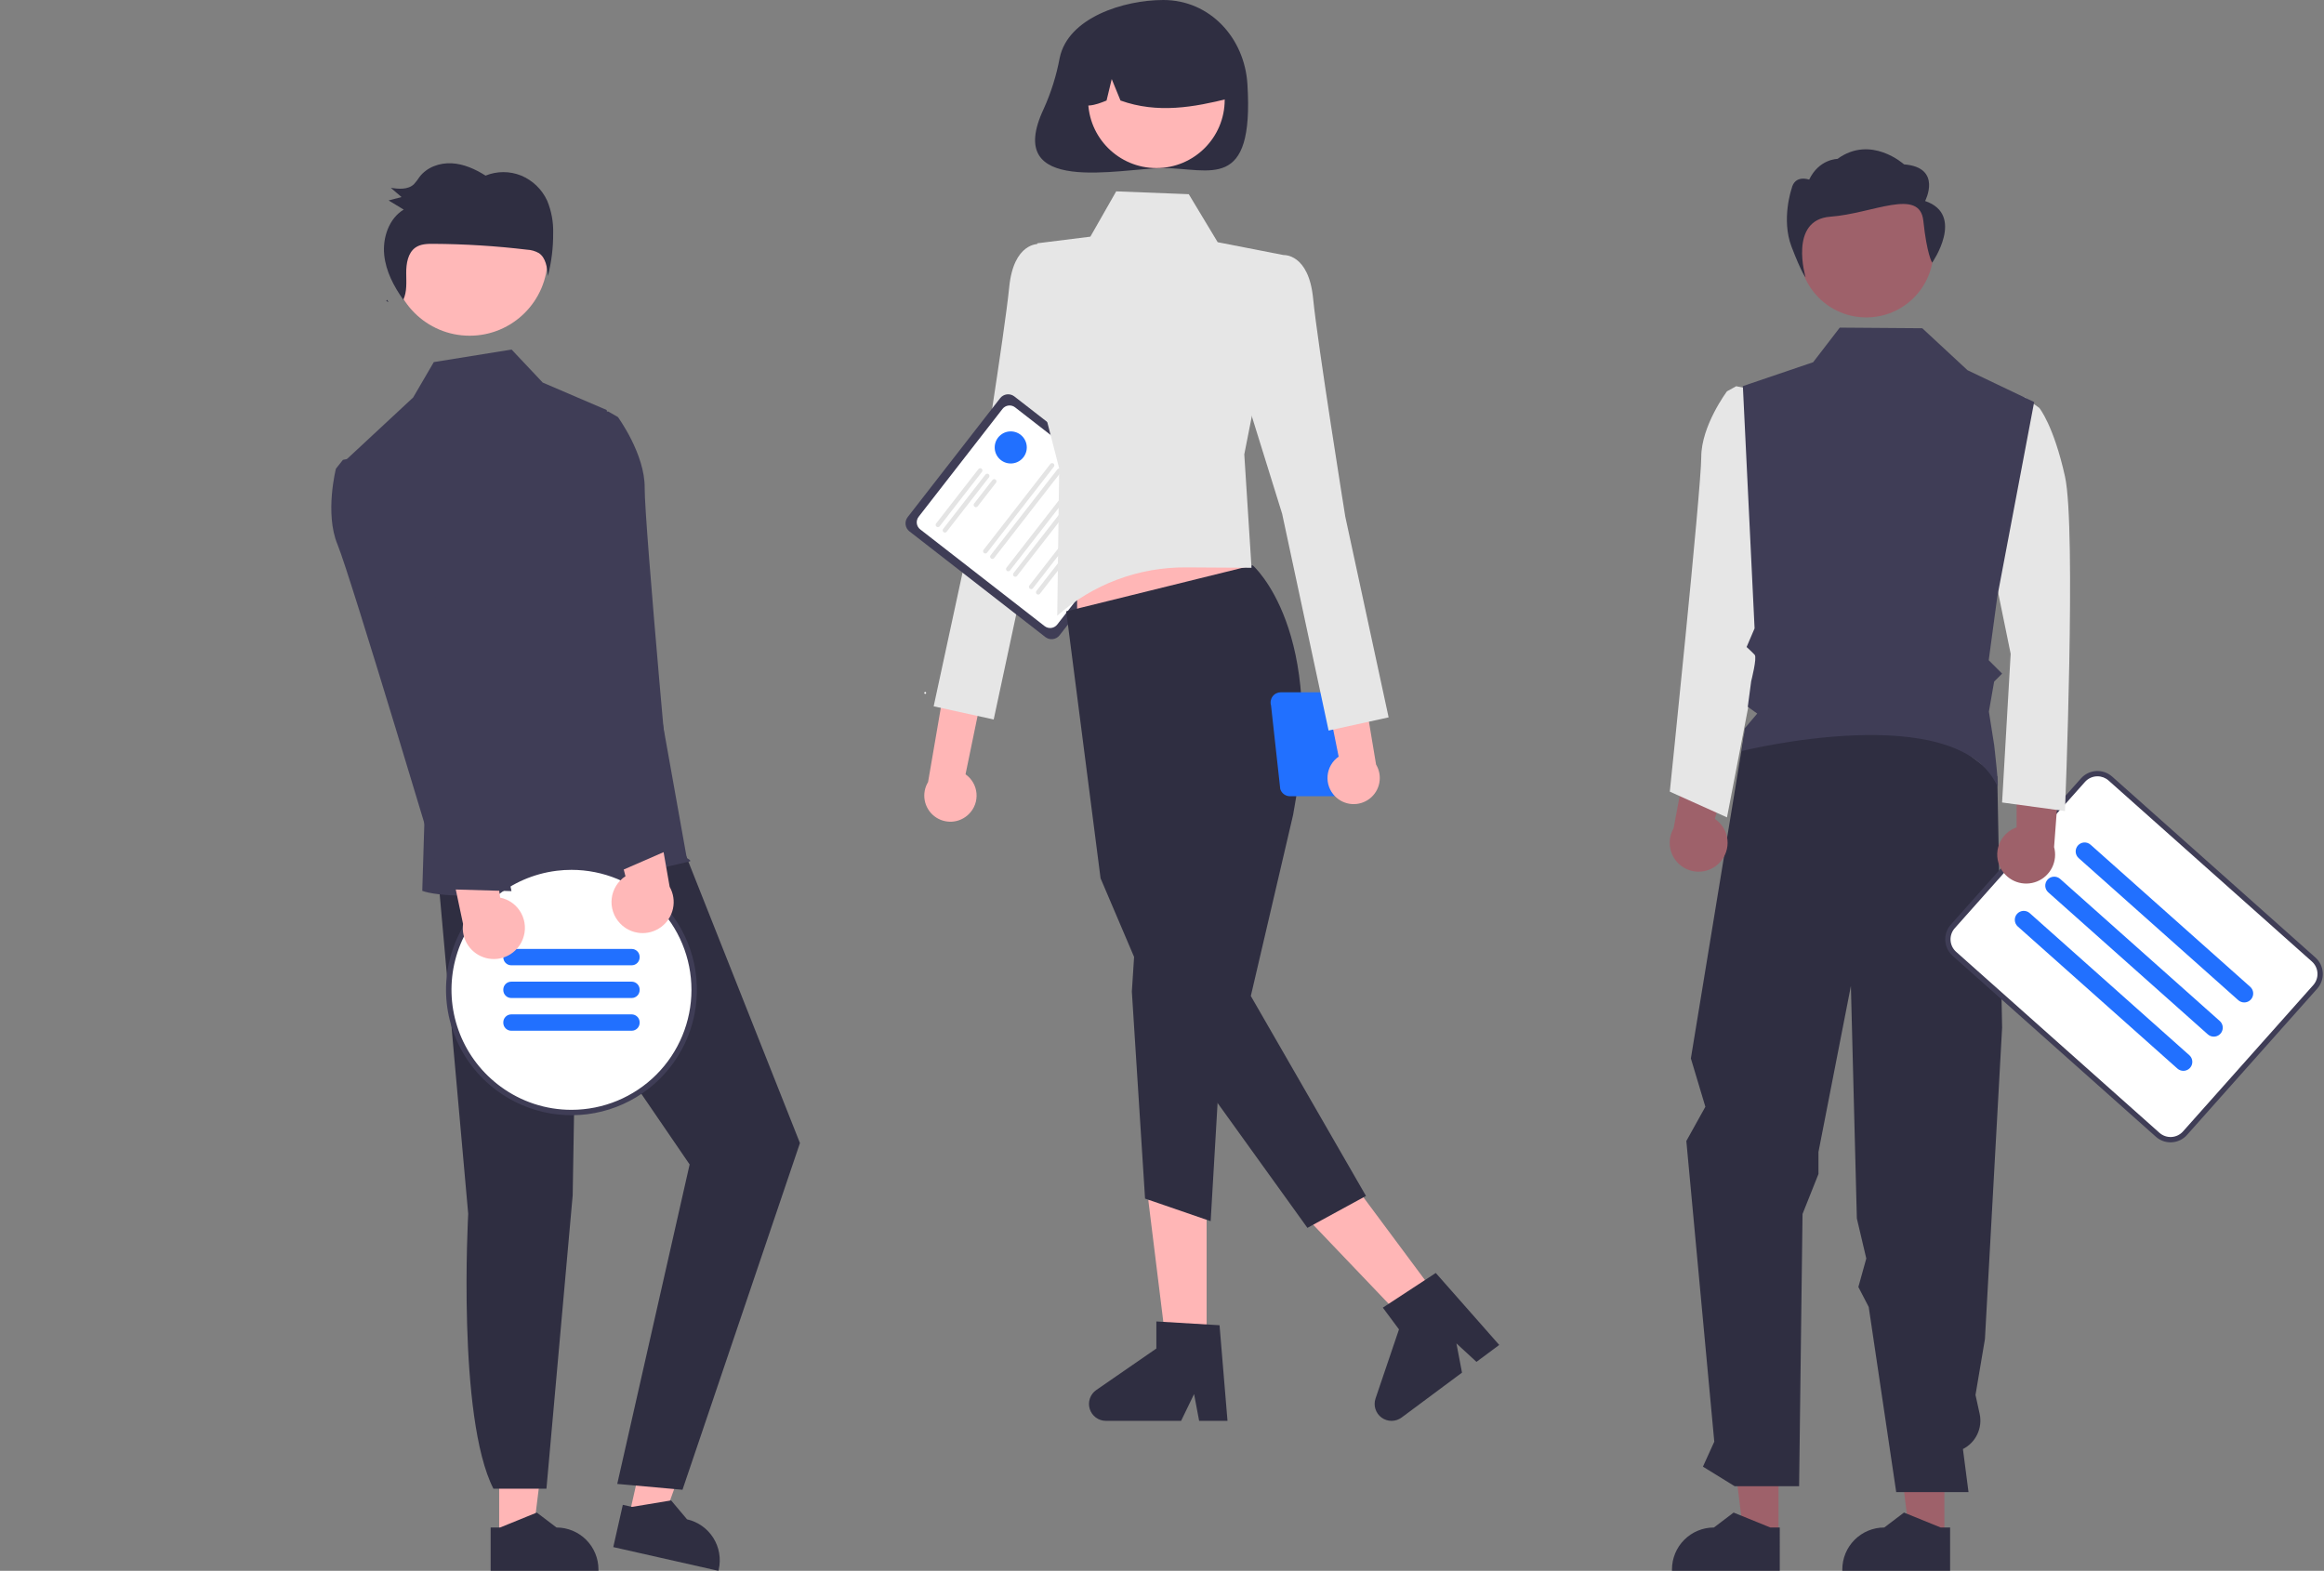 <svg width="540" height="365" viewBox="0 0 540 365" fill="none" xmlns="http://www.w3.org/2000/svg">
<rect x="0" y="0" width="540" height="365" fill="#808080" stroke="none"/>
<g clip-path="url(#clip0_46_726)">
<path d="M171.67 296.888C169.83 295.346 168.598 293.201 168.193 290.835C167.789 288.469 168.239 286.036 169.463 283.971C169.712 283.554 170.372 283.921 170.122 284.339C168.979 286.259 168.56 288.526 168.941 290.728C169.322 292.931 170.478 294.925 172.2 296.35C172.574 296.66 172.042 297.196 171.67 296.888Z" fill="white"/>
<path d="M225.141 189.141C225.766 188.519 226.248 187.767 226.551 186.938C226.855 186.11 226.973 185.224 226.898 184.345C226.822 183.466 226.555 182.614 226.114 181.849C225.674 181.085 225.071 180.426 224.348 179.919L234.202 132.232L223.571 135.586L215.644 181.719C214.873 182.99 214.595 184.499 214.863 185.96C215.131 187.421 215.925 188.734 217.096 189.649C218.266 190.564 219.732 191.017 221.215 190.924C222.698 190.83 224.094 190.196 225.141 189.141Z" fill="#FFB6B6"/>
<path d="M247.916 61.672L241.331 56.701C241.331 56.701 235.522 56.29 234.493 66.766C233.465 77.242 227.023 117.448 227.023 117.448L216.946 164.119L230.895 167.18L241.688 116.815L252.491 82.068L247.916 61.672Z" fill="#E6E6E6"/>
<path d="M242.899 148.029L211.312 123.468C210.82 123.084 210.5 122.521 210.423 121.902C210.345 121.283 210.516 120.659 210.899 120.166L232.391 92.526C232.774 92.034 233.337 91.714 233.956 91.636C234.575 91.559 235.199 91.73 235.692 92.112L267.28 116.673C267.772 117.057 268.091 117.62 268.169 118.239C268.246 118.858 268.075 119.482 267.693 119.975L246.201 147.616C245.817 148.107 245.255 148.427 244.636 148.505C244.017 148.582 243.392 148.411 242.899 148.029Z" fill="#3F3D56"/>
<path d="M242.726 145.487L213.818 123.009C213.381 122.669 213.097 122.169 213.028 121.62C212.96 121.07 213.112 120.516 213.451 120.078L232.934 95.021C233.275 94.584 233.775 94.3 234.324 94.231C234.874 94.162 235.428 94.314 235.866 94.654L264.774 117.131C265.211 117.472 265.495 117.972 265.564 118.521C265.632 119.071 265.48 119.625 265.141 120.063L245.657 145.12C245.317 145.557 244.817 145.841 244.268 145.91C243.718 145.978 243.164 145.826 242.726 145.487Z" fill="white"/>
<path d="M217.608 122.372C217.498 122.287 217.427 122.162 217.41 122.025C217.393 121.887 217.431 121.749 217.516 121.639L227.345 108.999C227.43 108.889 227.555 108.818 227.692 108.801C227.76 108.792 227.829 108.797 227.895 108.816C227.962 108.834 228.023 108.865 228.078 108.907C228.132 108.949 228.177 109.001 228.211 109.061C228.245 109.12 228.267 109.186 228.275 109.254C228.284 109.322 228.279 109.391 228.261 109.457C228.242 109.524 228.211 109.586 228.169 109.64L218.34 122.28C218.255 122.39 218.13 122.461 217.993 122.478C217.856 122.495 217.717 122.457 217.608 122.372Z" fill="#E4E4E4"/>
<path d="M219.237 123.639C219.127 123.554 219.056 123.429 219.039 123.291C219.022 123.154 219.06 123.015 219.145 122.906L228.974 110.265C229.059 110.156 229.184 110.085 229.321 110.068C229.459 110.05 229.597 110.088 229.707 110.173C229.816 110.258 229.887 110.383 229.904 110.521C229.921 110.658 229.883 110.797 229.798 110.906L219.969 123.547C219.884 123.656 219.759 123.727 219.622 123.744C219.485 123.762 219.346 123.724 219.237 123.639Z" fill="#E4E4E4"/>
<path d="M226.434 117.744C226.325 117.659 226.254 117.534 226.236 117.396C226.219 117.259 226.257 117.12 226.342 117.011L230.603 111.531C230.645 111.477 230.697 111.432 230.757 111.398C230.816 111.364 230.882 111.342 230.95 111.333C231.018 111.325 231.087 111.33 231.154 111.348C231.22 111.366 231.282 111.397 231.336 111.439C231.39 111.481 231.436 111.534 231.47 111.593C231.503 111.653 231.525 111.719 231.534 111.787C231.542 111.855 231.537 111.924 231.519 111.99C231.501 112.057 231.469 112.118 231.427 112.173L227.167 117.652C227.082 117.761 226.957 117.832 226.819 117.849C226.682 117.867 226.543 117.829 226.434 117.744Z" fill="#E4E4E4"/>
<path d="M228.63 128.497C228.521 128.412 228.45 128.287 228.433 128.149C228.416 128.012 228.454 127.873 228.538 127.764L244.055 107.808C244.097 107.754 244.149 107.709 244.209 107.675C244.269 107.641 244.334 107.619 244.402 107.61C244.471 107.602 244.54 107.607 244.606 107.625C244.672 107.643 244.734 107.674 244.788 107.716C244.842 107.758 244.887 107.811 244.921 107.87C244.955 107.93 244.977 107.996 244.985 108.064C244.994 108.132 244.989 108.201 244.971 108.267C244.953 108.333 244.922 108.395 244.88 108.449L229.363 128.405C229.278 128.514 229.153 128.585 229.016 128.602C228.878 128.619 228.74 128.581 228.63 128.497Z" fill="#E4E4E4"/>
<path d="M230.26 129.763C230.15 129.678 230.079 129.553 230.062 129.416C230.045 129.278 230.083 129.14 230.168 129.03L245.684 109.075C245.727 109.021 245.779 108.975 245.839 108.941C245.898 108.907 245.964 108.886 246.032 108.877C246.1 108.869 246.169 108.874 246.235 108.892C246.301 108.91 246.363 108.941 246.417 108.983C246.471 109.025 246.517 109.077 246.551 109.137C246.585 109.197 246.606 109.262 246.615 109.33C246.623 109.398 246.618 109.468 246.6 109.534C246.582 109.6 246.551 109.662 246.509 109.716L230.992 129.672C230.907 129.781 230.782 129.852 230.645 129.869C230.508 129.886 230.369 129.848 230.26 129.763Z" fill="#E4E4E4"/>
<path d="M233.957 132.639C233.848 132.554 233.777 132.429 233.76 132.292C233.743 132.154 233.781 132.016 233.866 131.906L249.382 111.951C249.424 111.897 249.477 111.851 249.536 111.817C249.596 111.783 249.662 111.762 249.73 111.753C249.798 111.745 249.867 111.75 249.933 111.768C249.999 111.786 250.061 111.817 250.115 111.859C250.169 111.901 250.214 111.953 250.248 112.013C250.282 112.073 250.304 112.138 250.313 112.206C250.321 112.274 250.316 112.343 250.298 112.41C250.28 112.476 250.249 112.538 250.207 112.592L234.69 132.548C234.605 132.657 234.48 132.728 234.343 132.745C234.205 132.762 234.067 132.724 233.957 132.639Z" fill="#E4E4E4"/>
<path d="M235.586 133.906C235.477 133.821 235.406 133.696 235.389 133.558C235.372 133.421 235.41 133.282 235.495 133.173L251.011 113.217C251.053 113.163 251.106 113.118 251.165 113.084C251.225 113.05 251.29 113.028 251.359 113.02C251.427 113.011 251.496 113.016 251.562 113.034C251.628 113.052 251.69 113.083 251.744 113.126C251.798 113.168 251.843 113.22 251.877 113.28C251.911 113.339 251.933 113.405 251.942 113.473C251.95 113.541 251.945 113.61 251.927 113.676C251.909 113.742 251.878 113.804 251.836 113.858L236.319 133.814C236.234 133.923 236.109 133.994 235.972 134.012C235.834 134.029 235.696 133.991 235.586 133.906Z" fill="#E4E4E4"/>
<path d="M239.284 136.781C239.175 136.696 239.104 136.571 239.087 136.433C239.069 136.296 239.107 136.157 239.192 136.048L254.709 116.092C254.751 116.038 254.803 115.993 254.863 115.959C254.923 115.925 254.988 115.903 255.056 115.895C255.124 115.886 255.193 115.891 255.26 115.909C255.326 115.927 255.388 115.958 255.442 116.001C255.496 116.043 255.541 116.095 255.575 116.155C255.609 116.214 255.631 116.28 255.639 116.348C255.648 116.416 255.643 116.485 255.625 116.551C255.607 116.617 255.576 116.679 255.533 116.733L240.017 136.689C239.932 136.798 239.807 136.869 239.669 136.886C239.532 136.904 239.393 136.866 239.284 136.781Z" fill="#E4E4E4"/>
<path d="M240.913 138.047C240.804 137.962 240.733 137.837 240.715 137.7C240.698 137.562 240.736 137.424 240.821 137.314L256.338 117.359C256.423 117.25 256.548 117.179 256.685 117.162C256.822 117.145 256.96 117.183 257.07 117.268C257.179 117.353 257.25 117.478 257.267 117.615C257.285 117.752 257.247 117.89 257.162 118L241.646 137.955C241.561 138.065 241.436 138.136 241.298 138.153C241.161 138.17 241.022 138.132 240.913 138.047Z" fill="#E4E4E4"/>
<path d="M214.98 161.223C215.098 161.223 215.194 161.127 215.194 161.008C215.194 160.89 215.098 160.794 214.98 160.794C214.861 160.794 214.765 160.89 214.765 161.008C214.765 161.127 214.861 161.223 214.98 161.223Z" fill="white"/>
<path d="M246.224 13.48C245.47 17.532 244.233 21.479 242.54 25.237C232.847 45.743 260.451 39.059 270.316 39.059C281.102 39.059 291.422 44.731 289.846 19.529C289.172 8.765 281.102 0 270.316 0C261.103 0 248.15 4.095 246.224 13.48Z" fill="#2F2E41"/>
<path d="M280.37 314.227H271.18L266.807 278.781H280.37V314.227Z" fill="#FFB6B6"/>
<path d="M285.22 330.149H278.63L277.454 323.927L274.441 330.149H256.962C256.124 330.149 255.308 329.881 254.633 329.385C253.959 328.888 253.46 328.189 253.211 327.389C252.961 326.589 252.974 325.731 253.247 324.939C253.521 324.147 254.04 323.463 254.729 322.987L268.687 313.347V307.057L283.369 307.933L285.22 330.149Z" fill="#2F2E41"/>
<path d="M334.965 302.63L327.591 308.114L302.931 282.28L313.815 274.187L334.965 302.63Z" fill="#FFB6B6"/>
<path d="M348.358 312.513L343.07 316.445L338.413 312.154L339.708 318.945L325.682 329.375C325.01 329.875 324.196 330.147 323.358 330.151C322.52 330.155 321.703 329.892 321.025 329.399C320.348 328.905 319.846 328.209 319.593 327.41C319.339 326.612 319.348 325.753 319.617 324.96L325.065 308.895L321.312 303.847L333.616 295.79L348.358 312.513Z" fill="#2F2E41"/>
<path d="M250.273 151.096L293.896 144.302L285.221 118.204H250.273V151.096Z" fill="#FFB6B6"/>
<path d="M291.069 131.349C291.069 131.349 308.504 146.412 300.46 189.355L290.639 231.432L317.397 277.888L303.791 285.309L270.816 239.479L255.727 204.085L247.746 142.053L291.069 131.349Z" fill="#2F2E41"/>
<path d="M264.044 214.171L262.995 230.412L266.065 278.506L281.306 283.754L284.193 234.477L264.044 214.171Z" fill="#2F2E41"/>
<path d="M259.358 44.464L276.22 45.122L282.94 56.277L298.273 59.27L289.12 105.576L290.803 131.932L275.536 131.839C264.533 131.772 253.893 135.769 245.656 143.064L246.113 108.852L239.546 83.312L241.022 56.532L253.356 54.991L259.358 44.464Z" fill="#E6E6E6"/>
<path d="M268.7 39.054C277.465 39.054 284.57 31.949 284.57 23.184C284.57 14.42 277.465 7.314 268.7 7.314C259.935 7.314 252.83 14.42 252.83 23.184C252.83 31.949 259.935 39.054 268.7 39.054Z" fill="#FFB6B6"/>
<path d="M257.923 7.007C260.704 5.311 263.889 4.394 267.146 4.351C270.402 4.308 273.611 5.141 276.435 6.762C279.26 8.384 281.597 10.734 283.202 13.568C284.808 16.402 285.622 19.615 285.561 22.872C277.474 24.902 268.979 26.456 260.355 23.357L258.318 18.373L257.118 23.361C254.492 24.434 251.859 25.343 249.225 23.351C249.118 20.103 249.865 16.885 251.391 14.017C252.917 11.149 255.17 8.731 257.923 7.007Z" fill="#2F2E41"/>
<path d="M295.338 163.928L297.477 183.343C297.626 183.828 297.927 184.251 298.335 184.553C298.742 184.854 299.236 185.016 299.742 185.016H309.604C310.111 185.016 310.604 184.854 311.012 184.553C311.42 184.252 311.72 183.828 311.869 183.343L313.641 168.463C314.152 168.713 314.716 168.839 315.286 168.83C315.855 168.82 316.414 168.675 316.917 168.408C317.42 168.14 317.852 167.757 318.178 167.289C318.504 166.822 318.714 166.284 318.791 165.72C318.868 165.156 318.811 164.581 318.623 164.043C318.435 163.506 318.122 163.02 317.71 162.627C317.297 162.234 316.798 161.944 316.252 161.782C315.706 161.619 315.129 161.589 314.569 161.693C314.348 161.431 314.072 161.222 313.762 161.078C313.451 160.935 313.113 160.861 312.771 160.861H297.603C297.233 160.861 296.867 160.948 296.536 161.115C296.205 161.283 295.917 161.525 295.697 161.823C295.477 162.122 295.329 162.468 295.267 162.833C295.205 163.199 295.229 163.574 295.338 163.928ZM313.951 167.456L315.036 163.928C315.162 163.521 315.174 163.088 315.072 162.674C315.118 162.671 315.162 162.66 315.209 162.66C315.89 162.66 316.544 162.931 317.026 163.413C317.508 163.895 317.779 164.548 317.779 165.23C317.779 165.911 317.508 166.565 317.026 167.047C316.544 167.529 315.89 167.799 315.209 167.799C314.767 167.797 314.333 167.678 313.951 167.456Z" fill="#2170FF"/>
<path d="M310.208 185.029C309.586 184.404 309.108 183.649 308.809 182.819C308.51 181.989 308.396 181.103 308.476 180.224C308.556 179.346 308.828 178.495 309.272 177.733C309.717 176.97 310.323 176.314 311.048 175.812L301.437 128.075L312.05 131.483L319.743 177.656C320.507 178.93 320.777 180.44 320.502 181.9C320.227 183.36 319.426 184.669 318.251 185.578C317.076 186.486 315.608 186.933 314.125 186.832C312.643 186.73 311.249 186.089 310.208 185.029Z" fill="#FFB6B6"/>
<path d="M291.688 64.242L298.273 59.271C298.273 59.271 304.082 58.859 305.111 69.335C306.14 79.811 312.582 120.018 312.582 120.018L322.658 166.688L308.71 169.75L297.917 119.384L287.113 84.637L291.688 64.242Z" fill="#E6E6E6"/>
<path d="M234.855 107.695C236.913 107.695 238.582 106.027 238.582 103.968C238.582 101.909 236.913 100.24 234.855 100.24C232.796 100.24 231.127 101.909 231.127 103.968C231.127 106.027 232.796 107.695 234.855 107.695Z" fill="#2170FF"/>
<path d="M115.988 357.47L123.756 357.469L127.452 327.506L115.987 327.506L115.988 357.47Z" fill="#FFB6B6"/>
<path d="M114.006 354.934L116.193 354.934L124.73 351.462L129.305 354.933H129.306C131.891 354.933 134.371 355.96 136.199 357.789C138.028 359.617 139.055 362.097 139.055 364.682V364.999L114.007 365L114.006 354.934Z" fill="#2F2E41"/>
<path d="M146.092 352.574L153.67 354.285L163.875 325.872L152.691 323.347L146.092 352.574Z" fill="#FFB6B6"/>
<path d="M144.717 349.664L146.85 350.146L155.942 348.64L159.64 353.033L159.641 353.034C162.163 353.603 164.356 355.151 165.736 357.338C167.117 359.524 167.573 362.169 167.004 364.691L166.934 365L142.5 359.483L144.717 349.664Z" fill="#2F2E41"/>
<path d="M101.767 203.341L108.791 282.046C108.791 282.046 106.159 329.296 114.653 345.923H126.97L133.069 277.731L133.835 231.959L160.242 270.575L143.422 344.808L158.582 346.164L185.876 265.603L155.89 189.976L101.767 203.341Z" fill="#2F2E41"/>
<path d="M109.124 78.006C119.129 78.006 127.24 69.895 127.24 59.89C127.24 49.884 119.129 41.773 109.124 41.773C99.118 41.773 91.007 49.884 91.007 59.89C91.007 69.895 99.118 78.006 109.124 78.006Z" fill="#FFB8B8"/>
<path d="M140.971 95.271L126.108 88.894L118.873 81.22L100.799 84.135L96.003 92.357L80.48 106.792L98.668 189.03L98.117 206.992C98.117 206.992 109.758 212.232 160.242 200.166C160.848 200.021 159.58 199.388 159.58 199.388L140.971 95.271Z" fill="#3F3D56"/>
<path d="M90.285 70.17C90.159 69.997 90.034 69.824 89.91 69.648C89.861 69.754 89.821 69.862 89.764 69.965L90.285 70.17Z" fill="#2F2E41"/>
<path d="M127.145 46.639C125.934 44.001 123.775 41.915 121.096 40.796C118.442 39.725 115.475 39.728 112.822 40.803C110.427 39.29 107.766 38.09 104.964 37.942C102.161 37.793 99.198 38.833 97.471 41.121C97.085 41.726 96.647 42.295 96.162 42.822C94.774 44.108 92.664 43.922 90.819 43.659C91.646 44.369 92.474 45.078 93.302 45.787C92.3 46.049 91.298 46.311 90.296 46.573C91.466 47.282 92.635 47.991 93.804 48.7C90.41 50.737 88.867 55.184 89.274 59.222C89.66 63.045 91.506 66.541 93.712 69.649C94.593 67.791 94.403 65.569 94.388 63.477C94.373 61.266 94.764 58.756 96.536 57.52C97.731 56.687 99.267 56.65 100.708 56.658C107.976 56.698 115.236 57.151 122.452 58.015C123.431 58.058 124.386 58.334 125.236 58.823C126.832 59.911 127.143 62.158 127.303 64.129C128.146 60.875 128.559 57.523 128.531 54.162C128.602 51.585 128.129 49.022 127.145 46.639Z" fill="#2F2E41"/>
<path d="M132.785 258.513C148.533 258.513 161.299 245.747 161.299 229.999C161.299 214.251 148.533 201.485 132.785 201.485C117.037 201.485 104.271 214.251 104.271 229.999C104.271 245.747 117.037 258.513 132.785 258.513Z" fill="white"/>
<path d="M132.785 200.853C131.319 200.853 129.855 200.963 128.406 201.182C127.665 201.29 126.943 201.429 126.227 201.6C120.966 202.813 116.146 205.463 112.304 209.255C108.462 213.048 105.75 217.833 104.469 223.077C103.188 228.321 103.39 233.818 105.051 238.954C106.712 244.09 109.768 248.664 113.877 252.165C114.365 252.577 114.859 252.976 115.372 253.356C119.072 256.114 123.373 257.955 127.922 258.725C132.472 259.496 137.139 259.176 141.541 257.791C145.942 256.405 149.951 253.994 153.239 250.757C156.527 247.519 158.998 243.547 160.451 239.167C161.903 234.787 162.295 230.125 161.594 225.565C160.892 221.004 159.118 216.675 156.417 212.934C153.716 209.193 150.165 206.147 146.056 204.047C141.948 201.946 137.399 200.852 132.785 200.853V200.853ZM132.785 257.88C126.857 257.887 121.082 255.992 116.31 252.475C115.791 252.095 115.29 251.702 114.802 251.284C110.799 247.907 107.828 243.47 106.231 238.482C104.634 233.493 104.476 228.156 105.773 223.082C107.071 218.007 109.773 213.402 113.569 209.793C117.365 206.184 122.101 203.718 127.234 202.677C127.944 202.532 128.653 202.418 129.376 202.329C130.507 202.189 131.645 202.119 132.785 202.12C140.179 202.12 147.271 205.057 152.499 210.286C157.728 215.514 160.665 222.606 160.665 230C160.665 237.394 157.728 244.486 152.499 249.714C147.271 254.943 140.179 257.88 132.785 257.88Z" fill="#3F3D56"/>
<path d="M118.799 224.297H146.771C147.795 224.297 148.626 223.466 148.626 222.442V222.35C148.626 221.326 147.795 220.495 146.771 220.495H118.799C117.775 220.495 116.944 221.326 116.944 222.35V222.442C116.944 223.466 117.775 224.297 118.799 224.297Z" fill="#2170FF"/>
<path d="M118.799 231.9H146.771C147.795 231.9 148.626 231.07 148.626 230.045V229.954C148.626 228.929 147.795 228.099 146.771 228.099H118.799C117.775 228.099 116.944 228.929 116.944 229.954V230.045C116.944 231.07 117.775 231.9 118.799 231.9Z" fill="#2170FF"/>
<path d="M118.799 239.504H146.771C147.795 239.504 148.626 238.673 148.626 237.649V237.557C148.626 236.533 147.795 235.702 146.771 235.702H118.799C117.775 235.702 116.944 236.533 116.944 237.557V237.649C116.944 238.673 117.775 239.504 118.799 239.504Z" fill="#2170FF"/>
<path d="M451.793 356.502L443.647 356.502L439.772 325.083L451.794 325.084L451.793 356.502Z" fill="#9E616A"/>
<path d="M413.257 356.502L405.112 356.502L401.236 325.083L413.258 325.084L413.257 356.502Z" fill="#9E616A"/>
<path d="M413.543 365L388.495 364.999V364.682C388.495 362.097 389.523 359.617 391.351 357.789C393.179 355.96 395.659 354.933 398.245 354.933H398.245L402.821 351.462L411.357 354.934L413.544 354.934L413.543 365Z" fill="#2F2E41"/>
<path d="M453.125 365L428.076 364.999V364.682C428.076 362.097 429.104 359.617 430.932 357.789C432.76 355.96 435.24 354.933 437.826 354.933H437.826L442.402 351.462L450.938 354.934L453.125 354.934L453.125 365Z" fill="#2F2E41"/>
<path d="M405.267 170.556L392.887 245.936L396.256 257.169L391.835 265.125L398.328 334.991L395.692 340.793L403.055 345.334H418.038L418.833 282.083L422.534 272.797V267.679L430.068 229.11L431.455 283.123L433.647 292.424L431.806 299.047L434.211 303.686L440.601 346.712H457.401L456.102 336.702C457.565 335.962 458.741 334.755 459.444 333.273C460.147 331.791 460.338 330.118 459.986 328.516L459.023 324.128L461.215 311.155L465.207 238.782L464.082 180.385L444.428 165.356L405.267 170.556Z" fill="#2F2E41"/>
<path d="M433.647 73.76C442.267 73.76 449.256 66.772 449.256 58.151C449.256 49.53 442.267 42.542 433.647 42.542C425.026 42.542 418.038 49.53 418.038 58.151C418.038 66.772 425.026 73.76 433.647 73.76Z" fill="#9E616A"/>
<path d="M399.543 200.469C400.222 199.767 400.739 198.925 401.058 198.001C401.376 197.078 401.489 196.096 401.387 195.125C401.285 194.153 400.971 193.216 400.467 192.379C399.964 191.542 399.283 190.825 398.473 190.28L404.543 167.326L392.849 171.26L388.877 192.454C388.051 193.876 387.775 195.551 388.102 197.163C388.429 198.775 389.335 200.211 390.65 201.199C391.965 202.186 393.596 202.658 395.235 202.523C396.874 202.389 398.407 201.658 399.543 200.469H399.543Z" fill="#9E616A"/>
<path d="M405.931 90.264L403.421 89.743L401.28 90.928C401.28 90.928 395.3 98.901 395.3 106.21C395.3 113.519 387.992 183.946 387.992 183.946L401.28 189.926L411.911 134.78L405.931 90.264Z" fill="#E6E6E6"/>
<path d="M447.316 46.706C447.316 46.706 451.398 38.902 442.417 38.192C442.417 38.192 434.76 31.246 426.955 36.922C426.955 36.922 422.698 36.922 420.37 41.74C420.37 41.74 417.022 40.47 416.287 43.868C416.287 43.868 413.837 50.963 416.287 57.349C418.737 63.734 419.55 64.444 419.55 64.444C419.55 64.444 415.525 51.056 425.324 50.347C435.122 49.637 446.088 43.513 446.904 51.318C447.721 59.122 448.95 61.045 448.95 61.045C448.95 61.045 456.706 49.899 447.316 46.706Z" fill="#2F2E41"/>
<path d="M504.335 265.125C503.157 265.126 502.019 264.692 501.142 263.906L453.904 221.857C452.952 221.008 452.376 219.815 452.302 218.542C452.228 217.268 452.662 216.017 453.509 215.064L483.77 181.069C484.619 180.116 485.811 179.54 487.085 179.466C488.359 179.392 489.61 179.826 490.564 180.674L537.802 222.724C538.755 223.572 539.332 224.764 539.406 226.038C539.48 227.312 539.045 228.563 538.197 229.516L507.935 263.511C507.516 263.985 507.008 264.37 506.439 264.646C505.869 264.921 505.251 265.081 504.62 265.116C504.525 265.122 504.43 265.125 504.335 265.125Z" fill="white"/>
<path d="M504.335 265.434C503.081 265.436 501.871 264.974 500.936 264.138L453.698 222.088C452.685 221.184 452.072 219.915 451.994 218.56C451.915 217.204 452.377 215.873 453.278 214.858L483.539 180.863C484.443 179.85 485.712 179.237 487.068 179.158C488.423 179.079 489.754 179.541 490.77 180.442L538.008 222.492C539.022 223.396 539.636 224.665 539.715 226.02C539.794 227.376 539.331 228.708 538.428 229.722L508.167 263.718C507.721 264.221 507.179 264.632 506.574 264.925C505.968 265.218 505.31 265.388 504.639 265.426C504.537 265.431 504.436 265.434 504.335 265.434ZM487.367 180.385C486.818 180.384 486.276 180.5 485.776 180.724C485.275 180.948 484.828 181.276 484.463 181.685L454.202 215.68C453.519 216.45 453.168 217.46 453.228 218.488C453.287 219.516 453.753 220.479 454.521 221.164L501.759 263.214C502.14 263.553 502.584 263.814 503.066 263.981C503.548 264.149 504.058 264.22 504.567 264.19C505.076 264.161 505.575 264.031 506.034 263.809C506.493 263.587 506.904 263.276 507.243 262.895L537.504 228.9C538.189 228.13 538.54 227.121 538.48 226.092C538.421 225.064 537.955 224.101 537.185 223.417L489.947 181.366C489.237 180.733 488.318 180.384 487.367 180.385H487.367Z" fill="#3F3D56"/>
<path d="M521.465 232.929C520.954 232.93 520.462 232.743 520.081 232.403L483.001 199.396C482.796 199.214 482.628 198.994 482.509 198.748C482.389 198.501 482.318 198.234 482.302 197.96C482.286 197.687 482.324 197.413 482.413 197.154C482.503 196.895 482.643 196.656 482.825 196.452C483.007 196.247 483.228 196.08 483.475 195.961C483.722 195.842 483.99 195.773 484.263 195.757C484.537 195.742 484.811 195.78 485.069 195.871C485.328 195.962 485.566 196.102 485.77 196.285L522.85 229.293C523.166 229.574 523.388 229.943 523.489 230.354C523.589 230.764 523.562 231.195 523.412 231.589C523.261 231.984 522.995 232.323 522.647 232.562C522.299 232.802 521.887 232.93 521.465 232.929Z" fill="#2170FF"/>
<path d="M514.392 240.875C513.882 240.875 513.389 240.688 513.008 240.348L475.928 207.341C475.724 207.159 475.558 206.939 475.439 206.693C475.32 206.447 475.25 206.179 475.234 205.907C475.219 205.634 475.257 205.36 475.347 205.102C475.436 204.844 475.576 204.606 475.758 204.402C475.94 204.197 476.16 204.031 476.406 203.912C476.652 203.793 476.919 203.723 477.192 203.708C477.465 203.692 477.739 203.73 477.997 203.82C478.255 203.91 478.493 204.049 478.697 204.231L515.778 237.239C516.093 237.519 516.316 237.889 516.416 238.299C516.516 238.709 516.489 239.14 516.339 239.535C516.189 239.929 515.922 240.269 515.574 240.508C515.226 240.747 514.814 240.875 514.392 240.875H514.392Z" fill="#2170FF"/>
<path d="M507.319 248.821C506.809 248.822 506.316 248.634 505.936 248.294L468.855 215.287C468.651 215.106 468.484 214.885 468.364 214.639C468.245 214.393 468.175 214.126 468.159 213.852C468.143 213.579 468.181 213.306 468.271 213.047C468.361 212.789 468.501 212.55 468.683 212.346C468.865 212.142 469.085 211.975 469.332 211.856C469.578 211.737 469.845 211.668 470.118 211.652C470.392 211.636 470.665 211.674 470.924 211.765C471.182 211.855 471.42 211.995 471.624 212.177L508.704 245.185C509.02 245.465 509.242 245.835 509.343 246.245C509.443 246.655 509.416 247.086 509.266 247.481C509.116 247.875 508.849 248.215 508.501 248.454C508.154 248.693 507.741 248.821 507.319 248.821H507.319Z" fill="#2170FF"/>
<path d="M464.915 201.824C464.439 200.971 464.156 200.024 464.086 199.05C464.015 198.076 464.16 197.098 464.508 196.185C464.857 195.273 465.401 194.448 466.103 193.769C466.804 193.089 467.647 192.572 468.57 192.253L468.61 168.511L478.899 175.32L477.283 196.823C477.716 198.41 477.551 200.1 476.821 201.573C476.09 203.046 474.845 204.201 473.32 204.817C471.796 205.434 470.098 205.469 468.549 204.918C467 204.366 465.707 203.265 464.915 201.824H464.915Z" fill="#9E616A"/>
<path d="M465.866 96.77L470.462 92.34L473.839 94.777C473.839 94.777 477.161 98.763 479.818 110.723C482.476 122.682 479.818 188.459 479.818 188.459L465.201 186.466L467.195 151.917L461.215 122.682L465.866 96.77Z" fill="#E6E6E6"/>
<path d="M472.653 93.42L457.167 86.023L446.654 76.271L427.482 76.128L421.297 84.168L404.97 89.714L407.691 146.013L405.836 150.342C405.836 150.342 407.128 151.51 407.719 152.163C408.309 152.816 406.903 158.284 406.903 158.284L406.11 164.232L408.309 165.804L405.45 169.182L404.74 174.506C404.74 174.506 454.658 162.099 464.09 182.653C464.589 183.739 463.362 173.126 463.362 173.126L462.134 165.356L463.352 158.382L465.207 156.527L462.095 153.415L464.09 138.65L472.653 93.42Z" fill="#3F3D56"/>
<path d="M121.47 218.231C121.855 217.255 122.02 216.207 121.956 215.16C121.891 214.113 121.598 213.094 121.097 212.172C120.595 211.251 119.898 210.451 119.054 209.829C118.21 209.206 117.24 208.776 116.211 208.57L112.771 183.31L102.797 192.028L107.593 214.679C107.36 216.429 107.777 218.204 108.765 219.667C109.753 221.131 111.244 222.181 112.954 222.619C114.665 223.057 116.476 222.852 118.046 222.043C119.616 221.234 120.834 219.878 121.47 218.231V218.231Z" fill="#FFB8B8"/>
<path d="M82.393 106.33L79.69 106.848L78.055 108.905C78.055 108.905 75.412 119.275 78.423 126.521C81.435 133.768 103.209 206.609 103.209 206.609L118.848 207.062L106.665 148.004L82.393 106.33Z" fill="#3F3D56"/>
<path d="M144.048 214.526C143.328 213.763 142.783 212.853 142.453 211.857C142.122 210.862 142.014 209.806 142.136 208.765C142.258 207.723 142.607 206.721 143.158 205.828C143.709 204.936 144.449 204.175 145.326 203.6L139.099 178.879L151.605 183.25L155.6 206.055C156.469 207.592 156.744 209.395 156.373 211.121C156.002 212.847 155.01 214.378 153.586 215.422C152.162 216.466 150.405 216.951 148.647 216.786C146.889 216.621 145.253 215.817 144.048 214.526Z" fill="#FFB8B8"/>
<path d="M138.584 96.123L141.286 95.596L143.569 96.895C143.569 96.895 149.889 105.531 149.796 113.378C149.704 121.225 156.659 196.932 156.659 196.932L142.317 203.184L131.601 143.842L138.584 96.123Z" fill="#3F3D56"/>
</g>
<defs>
<clipPath id="clip0_46_726">
<rect width="539.724" height="365" fill="white"/>
</clipPath>
</defs>
</svg>
